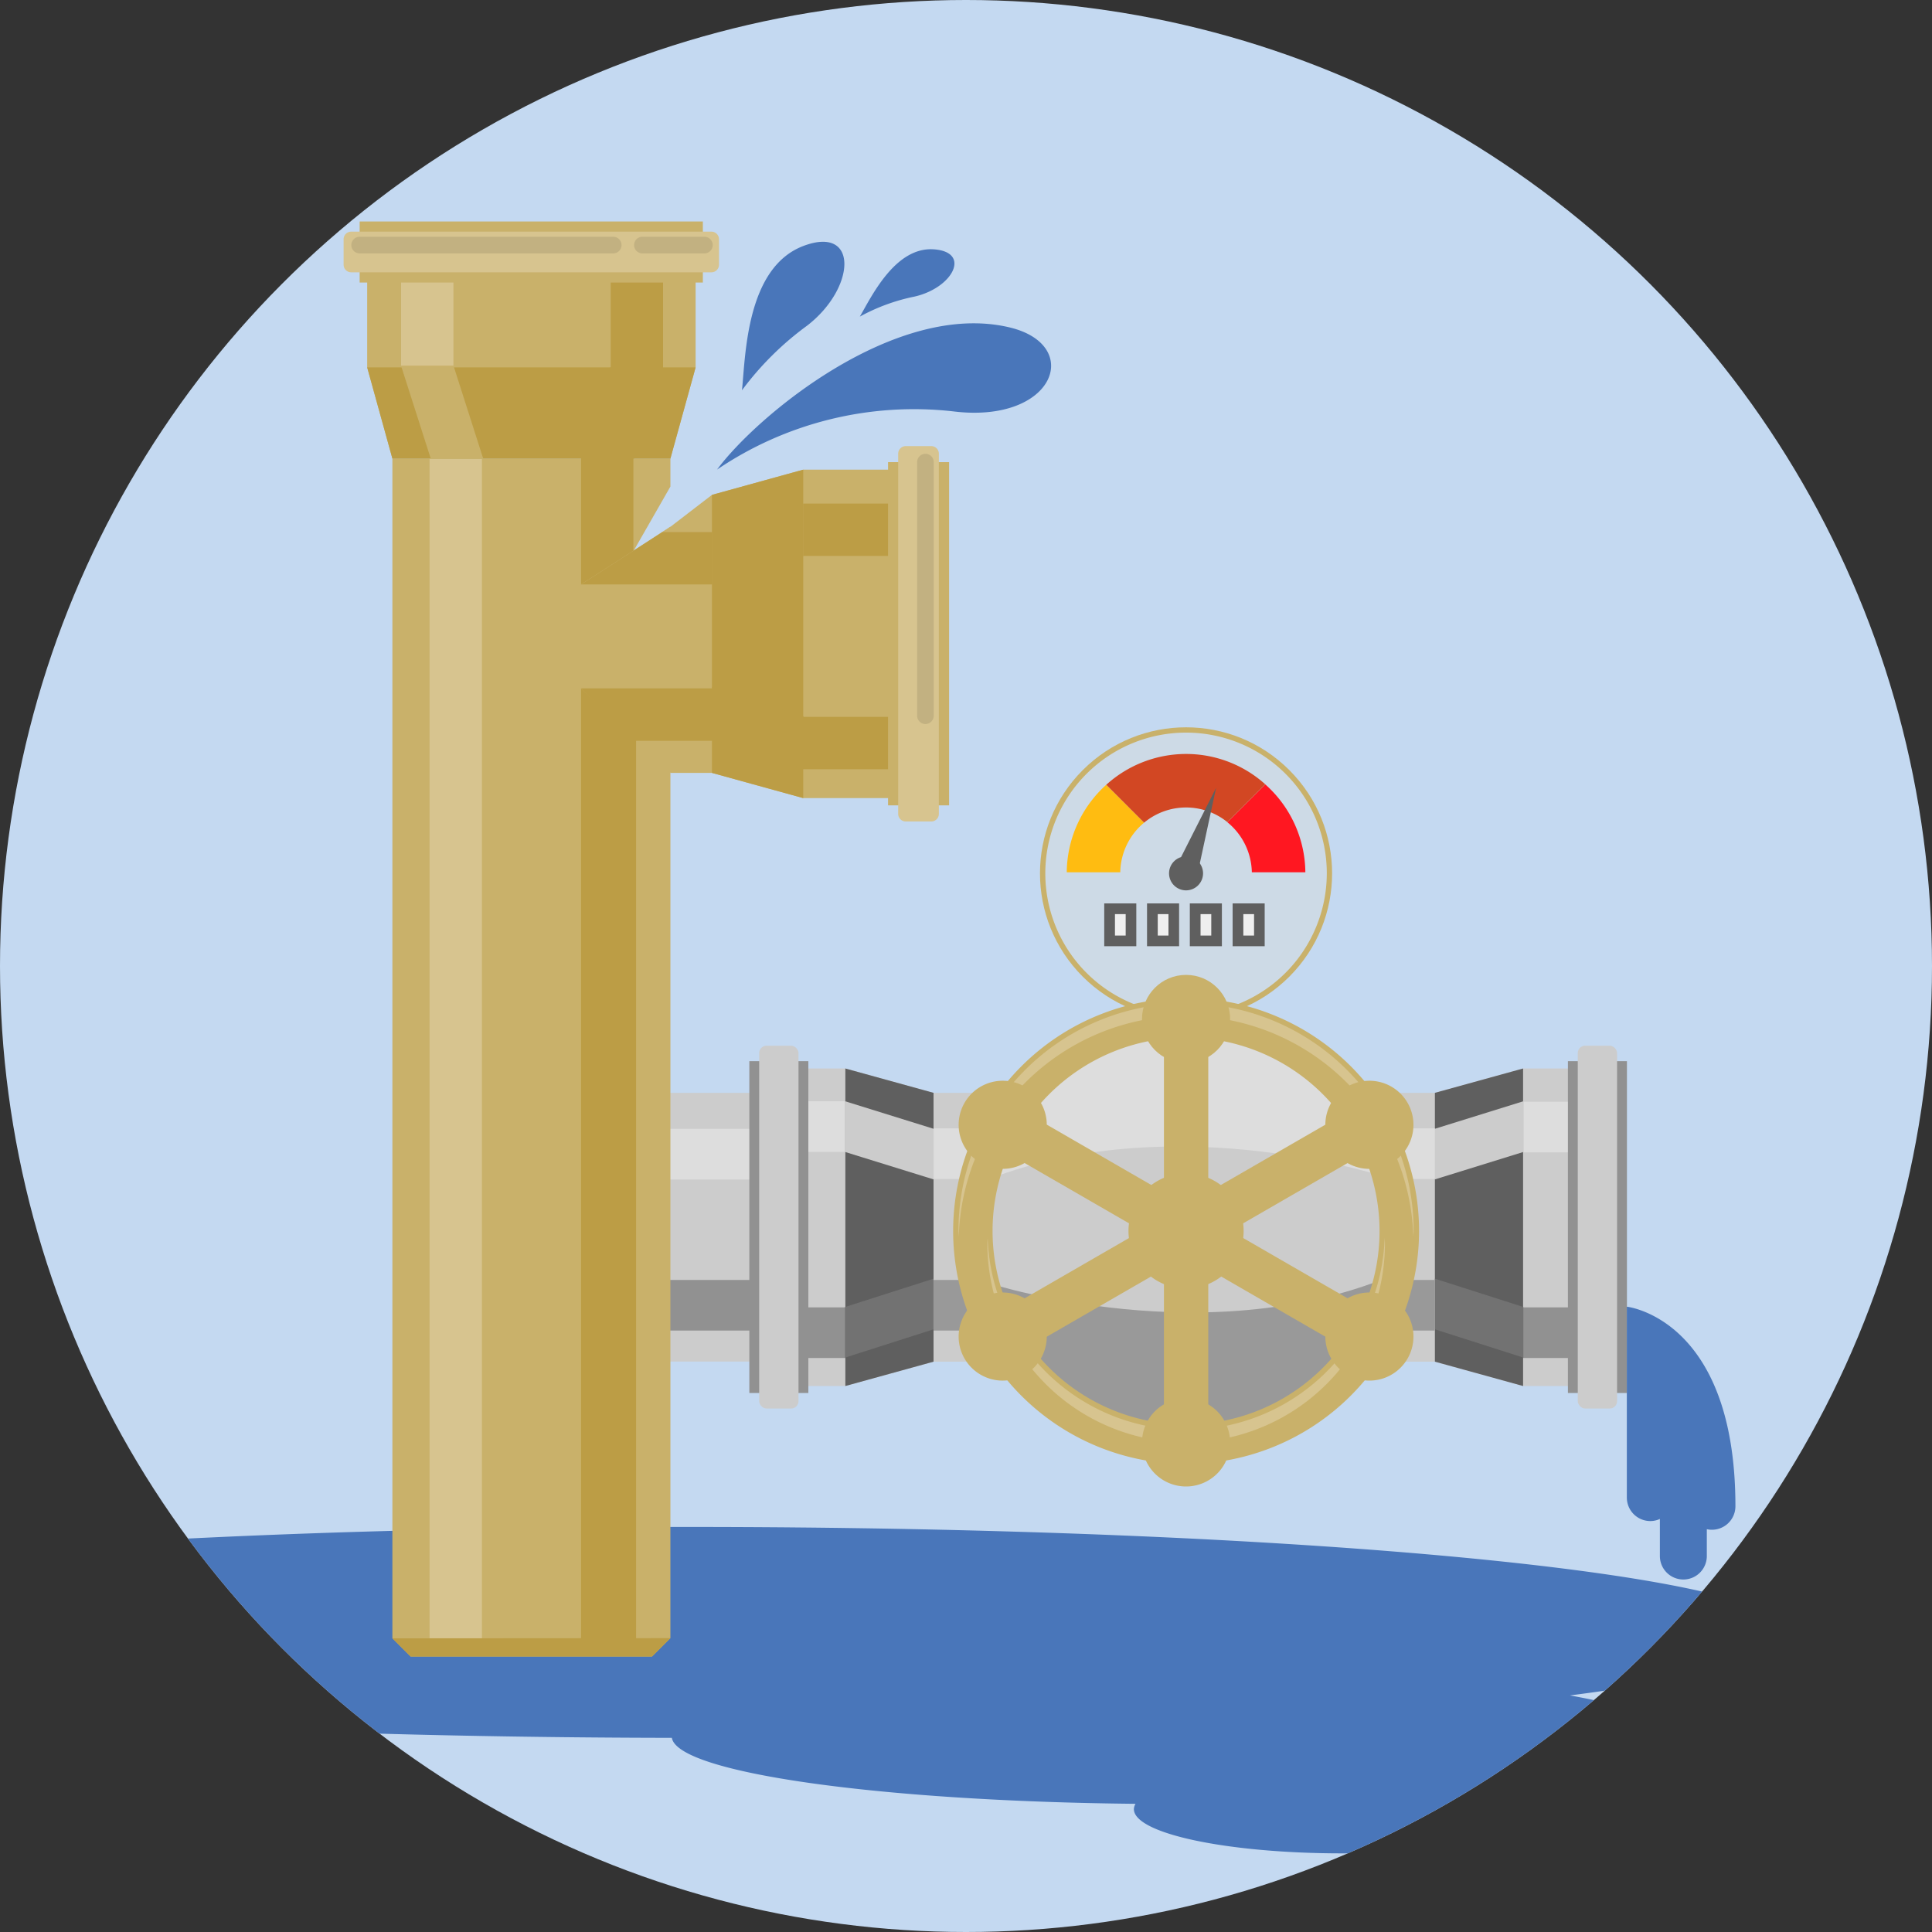 <svg id="Illustration_5" data-name="Illustration 5" xmlns="http://www.w3.org/2000/svg" xmlns:xlink="http://www.w3.org/1999/xlink" width="200" height="200" viewBox="0 0 200 200">
  <rect x="0" y="0" width="200" height="200" fill="#333333" stroke="none"/>
  <defs>
    <clipPath id="clip-path">
      <circle id="Ellipse_188" data-name="Ellipse 188" cx="100" cy="100" r="100" fill="none"/>
    </clipPath>
  </defs>
  <circle id="Ellipse_184" data-name="Ellipse 184" cx="100" cy="100" r="100" fill="#c4d9f1"/>
  <g id="Group_41392" data-name="Group 41392" clip-path="url(#clip-path)">
    <g id="Group_41391" data-name="Group 41391">
      <g id="Group_41385" data-name="Group 41385">
        <rect id="Rectangle_33917" data-name="Rectangle 33917" width="6.5" height="24.24" transform="translate(119.69 92.85)" fill="#ccc"/>
        <g id="Group_41381" data-name="Group 41381">
          <circle id="Ellipse_185" data-name="Ellipse 185" cx="15.12" cy="15.12" r="15.12" transform="translate(101.396 90.411) rotate(-45)" fill="#c9b16a"/>
          <path id="Path_31017" data-name="Path 31017" d="M122.78,104.98a14.57,14.57,0,1,1,14.57-14.57,14.592,14.592,0,0,1-14.57,14.57Z" fill="#cddff4" opacity="0.9"/>
          <path id="Path_31018" data-name="Path 31018" d="M122.78,92.17a1.76,1.76,0,1,1,1.76-1.76A1.763,1.763,0,0,1,122.78,92.17Z" fill="#5f5f5f"/>
          <g id="Group_41379" data-name="Group 41379">
            <path id="Path_31019" data-name="Path 31019" d="M110.43,90.3h5.54a6.816,6.816,0,0,1,2.47-5.14l-3.92-3.92a12.31,12.31,0,0,0-4.09,9.05Z" fill="#ffbc11"/>
            <path id="Path_31020" data-name="Path 31020" d="M130.98,81.2l-3.92,3.92a6.84,6.84,0,0,1,2.53,5.18h5.54A12.314,12.314,0,0,0,130.98,81.2Z" fill="#ff1721"/>
            <path id="Path_31021" data-name="Path 31021" d="M122.78,78.05a12.318,12.318,0,0,0-8.26,3.19l3.92,3.92a6.785,6.785,0,0,1,8.62-.05l3.92-3.92A12.258,12.258,0,0,0,122.78,78.05Z" fill="#d24723"/>
          </g>
          <path id="Path_31022" data-name="Path 31022" d="M122.38,91.47l-.73-1.53,4.24-8.39-1.98,9.19Z" fill="#5f5f5f"/>
          <g id="Group_41380" data-name="Group 41380">
            <rect id="Rectangle_33918" data-name="Rectangle 33918" width="3.32" height="4.43" transform="translate(114.31 93.52)" fill="#5f5f5f"/>
            <rect id="Rectangle_33919" data-name="Rectangle 33919" width="1.11" height="2.22" transform="translate(115.42 94.63)" fill="#fff" opacity="0.9"/>
            <rect id="Rectangle_33920" data-name="Rectangle 33920" width="3.32" height="4.43" transform="translate(118.74 93.52)" fill="#5f5f5f"/>
            <rect id="Rectangle_33921" data-name="Rectangle 33921" width="1.11" height="2.22" transform="translate(119.85 94.63)" fill="#fff" opacity="0.9"/>
            <rect id="Rectangle_33922" data-name="Rectangle 33922" width="3.32" height="4.43" transform="translate(123.17 93.52)" fill="#5f5f5f"/>
            <rect id="Rectangle_33923" data-name="Rectangle 33923" width="1.11" height="2.22" transform="translate(124.28 94.63)" fill="#fff" opacity="0.9"/>
            <rect id="Rectangle_33924" data-name="Rectangle 33924" width="3.32" height="4.43" transform="translate(127.6 93.52)" fill="#5f5f5f"/>
            <rect id="Rectangle_33925" data-name="Rectangle 33925" width="1.11" height="2.22" transform="translate(128.71 94.63)" fill="#fff" opacity="0.9"/>
          </g>
        </g>
        <path id="Path_31023" data-name="Path 31023" d="M148.54,113.13H96.64l-1.82,1.82v24.17l1.84,1.84h51.86l1.84-1.84V114.95l-1.82-1.82Z" fill="#ccc"/>
        <g id="Group_41383" data-name="Group 41383">
          <g id="Group_41382" data-name="Group 41382">
            <path id="Path_31024" data-name="Path 31024" d="M86.21,113.13H47.47A11.085,11.085,0,0,0,46.16,119c.42,5.22,5.54,7.68,6.85,12.47a15.633,15.633,0,0,1-.53,9.48h33.7l.2-1.84V114.94l-.17-1.82Z" fill="#ccc"/>
            <path id="Path_31025" data-name="Path 31025" d="M46.24,116.85a9.725,9.725,0,0,0-.08,2.16,8.4,8.4,0,0,0,.88,3.09h38.2v-5.24h-39Z" fill="#ddd"/>
            <path id="Path_31026" data-name="Path 31026" d="M53.22,132.5a14.671,14.671,0,0,1,.08,5.24H85.23V132.5H53.21Z" fill="#919191"/>
          </g>
          <path id="Path_31027" data-name="Path 31027" d="M77.86,110.61h9.65l9.13,2.52v27.83l-9.13,2.52H77.86Z" fill="#ccc"/>
          <rect id="Rectangle_33926" data-name="Rectangle 33926" width="4.55" height="5.24" transform="translate(82.94 114)" fill="#ddd"/>
          <rect id="Rectangle_33927" data-name="Rectangle 33927" width="6.43" height="5.24" transform="translate(82.94 135.34)" fill="#919191"/>
          <rect id="Rectangle_33928" data-name="Rectangle 33928" width="6.11" height="34.35" transform="translate(77.57 109.85)" fill="#919191"/>
          <rect id="Rectangle_33929" data-name="Rectangle 33929" width="4.07" height="37.56" rx="0.76" transform="translate(78.59 108.25)" fill="#ccc"/>
          <path id="Path_31028" data-name="Path 31028" d="M87.51,110.61l9.13,2.52v27.83l-9.13,2.52Z" fill="#5f5f5f"/>
          <path id="Path_31029" data-name="Path 31029" d="M96.64,116.85v5.24l-9.16-2.84V114Z" fill="#ccc"/>
          <path id="Path_31030" data-name="Path 31030" d="M96.64,132.37v5.24l-9.16,2.93V135.3Z" fill="#727272"/>
          <path id="Path_31031" data-name="Path 31031" d="M168.12,110.61H157.67l-9.13,2.52v27.83l9.13,2.52h10.45Z" fill="#ccc"/>
          <rect id="Rectangle_33930" data-name="Rectangle 33930" width="5.34" height="5.24" transform="translate(157.72 114.05)" fill="#ddd"/>
          <rect id="Rectangle_33931" data-name="Rectangle 33931" width="7.23" height="5.24" transform="translate(155.82 135.34)" fill="#919191"/>
          <rect id="Rectangle_33932" data-name="Rectangle 33932" width="6.11" height="34.35" transform="translate(162.31 109.85)" fill="#919191"/>
          <rect id="Rectangle_33933" data-name="Rectangle 33933" width="4.07" height="37.56" rx="0.76" transform="translate(163.33 108.25)" fill="#ccc"/>
          <path id="Path_31032" data-name="Path 31032" d="M157.67,110.61l-9.13,2.52v27.83l9.13,2.52Z" fill="#5f5f5f"/>
          <path id="Path_31033" data-name="Path 31033" d="M148.54,116.85v5.24l9.16-2.84V114Z" fill="#ccc"/>
          <path id="Path_31034" data-name="Path 31034" d="M148.54,132.37v5.24l9.16,2.93V135.3Z" fill="#727272"/>
        </g>
        <circle id="Ellipse_186" data-name="Ellipse 186" cx="23.28" cy="23.28" r="23.28" transform="translate(99.5 104.15)" fill="#ccc"/>
        <path id="Path_31035" data-name="Path 31035" d="M96.64,137.74h6.9c15.93,19.64,33.76,7.88,37.78,0h7.21V132.5h-5.56c-19.68,7.57-41.71,0-41.71,0H96.63v5.24Z" fill="#999"/>
        <path id="Path_31036" data-name="Path 31036" d="M148.54,116.81h-6.73c-15.93-19.64-33.76-7.88-37.78,0H96.65v5.24h5.73c19.68-7.57,41.71,0,41.71,0h4.46v-5.24Z" fill="#ddd"/>
        <path id="Path_31037" data-name="Path 31037" d="M116.82,127.43a5.96,5.96,0,1,1,5.96,5.96,5.962,5.962,0,0,1-5.96-5.96Z" fill="#c9b16a"/>
        <rect id="Rectangle_33934" data-name="Rectangle 33934" width="4.59" height="43.81" transform="translate(120.49 105.53)" fill="#c9b16a"/>
        <rect id="Rectangle_33935" data-name="Rectangle 33935" width="4.59" height="43.81" transform="translate(102.695 118.451) rotate(-60)" fill="#c9b16a"/>
        <rect id="Rectangle_33936" data-name="Rectangle 33936" width="43.81" height="4.59" transform="translate(102.687 136.352) rotate(-30)" fill="#c9b16a"/>
        <path id="Path_31038" data-name="Path 31038" d="M122.78,151.55a24.115,24.115,0,1,1,24.12-24.12,24.139,24.139,0,0,1-24.12,24.12Zm0-44.15a20.03,20.03,0,1,0,20.03,20.03,20.052,20.052,0,0,0-20.03-20.03Z" fill="#c9b16a"/>
        <g id="Group_41384" data-name="Group 41384">
          <path id="Path_31039" data-name="Path 31039" d="M122.78,105.16a23.576,23.576,0,0,1,23.53,22.91c0-.22.03-.43.03-.65a23.56,23.56,0,0,0-47.12,0c0,.22.03.43.03.65A23.569,23.569,0,0,1,122.78,105.16Z" fill="#d7c48f"/>
          <path id="Path_31040" data-name="Path 31040" d="M122.78,149.31a20.618,20.618,0,0,0,20.59-20.59c0-.22-.03-.43-.03-.65a20.559,20.559,0,0,1-41.1,0c0,.22-.03.43-.03.65a20.611,20.611,0,0,0,20.59,20.59Z" fill="#d7c48f"/>
        </g>
        <circle id="Ellipse_187" data-name="Ellipse 187" cx="4.56" cy="4.56" r="4.56" transform="translate(118.22 100.92)" fill="#c9b16a"/>
        <path id="Path_31041" data-name="Path 31041" d="M118.22,149.32a4.56,4.56,0,1,1,4.56,4.56A4.558,4.558,0,0,1,118.22,149.32Z" fill="#c9b16a"/>
        <path id="Path_31042" data-name="Path 31042" d="M101.52,120.39a4.561,4.561,0,1,1,6.23-1.67A4.562,4.562,0,0,1,101.52,120.39Z" fill="#c9b16a"/>
        <path id="Path_31043" data-name="Path 31043" d="M139.48,142.31a4.561,4.561,0,1,1,6.23-1.67A4.562,4.562,0,0,1,139.48,142.31Z" fill="#c9b16a"/>
        <path id="Path_31044" data-name="Path 31044" d="M106.08,142.31a4.561,4.561,0,1,1,1.67-6.23A4.562,4.562,0,0,1,106.08,142.31Z" fill="#c9b16a"/>
        <path id="Path_31045" data-name="Path 31045" d="M144.04,120.39a4.561,4.561,0,1,1,1.67-6.23A4.562,4.562,0,0,1,144.04,120.39Z" fill="#c9b16a"/>
      </g>
      <g id="Group_41390" data-name="Group 41390">
        <path id="Path_31046" data-name="Path 31046" d="M185.06,168.99c0-6.03-50.91-10.92-113.71-10.92s-113.71,4.89-113.71,10.92S7.58,179.81,69.55,179.9c.6,3.63,21.55,6.57,48,6.83a1.139,1.139,0,0,0-.17.55c0,2.53,9.65,4.58,21.56,4.58s21.56-2.05,21.56-4.58c0-.91-1.28-1.76-3.45-2.48,9.82-1.28,15.95-3.07,15.95-5.06,0-1.59-3.91-3.05-10.48-4.23,14.16-1.82,22.55-4.08,22.55-6.53Z" fill="#4976ba"/>
        <g id="Group_41389" data-name="Group 41389">
          <g id="Group_41388" data-name="Group 41388">
            <g id="Group_41386" data-name="Group 41386">
              <path id="Path_31047" data-name="Path 31047" d="M42.5,171.48h25l1.9-1.9V54.52l-3.83,2.54,3.83-6.69v-2.9H40.62V169.6Z" fill="#c9b16a"/>
              <path id="Path_31048" data-name="Path 31048" d="M38.01,23.23v14.8l2.61,9.44H69.4l2.61-9.44V23.23Z" fill="#c9b16a"/>
              <path id="Path_31049" data-name="Path 31049" d="M65.57,57.06V46.15H60.15V60.5Z" fill="#bc9d45"/>
              <rect id="Rectangle_33937" data-name="Rectangle 33937" width="5.7" height="98.58" transform="translate(60.15 71.26)" fill="#bc9d45"/>
              <rect id="Rectangle_33938" data-name="Rectangle 33938" width="5.42" height="11.47" transform="translate(63.22 28.48)" fill="#bc9d45"/>
              <path id="Path_31050" data-name="Path 31050" d="M44.47,47.47V170.3l5.42-.35V47.47Z" fill="#d7c48f"/>
              <rect id="Rectangle_33939" data-name="Rectangle 33939" width="5.42" height="9.38" transform="translate(41.52 28.48)" fill="#d7c48f"/>
              <rect id="Rectangle_33940" data-name="Rectangle 33940" width="35.53" height="6.32" transform="translate(37.23 22.93)" fill="#c9b16a"/>
              <path id="Path_31051" data-name="Path 31051" d="M36.36,23.98H73.64a.785.785,0,0,1,.79.79V27.4a.785.785,0,0,1-.79.79H36.36a.785.785,0,0,1-.79-.79V24.77A.785.785,0,0,1,36.36,23.98Z" fill="#d7c48f"/>
              <path id="Path_31052" data-name="Path 31052" d="M64.34,25.37a.86.86,0,0,1-.86.86H37.23a.86.86,0,0,1-.86-.86h0a.86.86,0,0,1,.86-.86H63.48a.86.86,0,0,1,.86.86Z" opacity="0.1"/>
              <path id="Path_31053" data-name="Path 31053" d="M73.78,25.37a.86.86,0,0,1-.86.86H66.5a.86.86,0,0,1-.86-.86h0a.86.86,0,0,1,.86-.86h6.42a.86.86,0,0,1,.86.86Z" opacity="0.1"/>
              <path id="Path_31054" data-name="Path 31054" d="M38.01,38.03l2.61,9.44H69.4l2.61-9.44Z" fill="#bc9d45"/>
              <path id="Path_31055" data-name="Path 31055" d="M40.62,169.6l1.88,1.88h25l1.9-1.9Z" fill="#bc9d45"/>
              <path id="Path_31056" data-name="Path 31056" d="M44.59,47.47h5.43l-3.07-9.6H41.52Z" fill="#c9b16a"/>
            </g>
            <g id="Group_41387" data-name="Group 41387">
              <path id="Path_31057" data-name="Path 31057" d="M69.42,54.52l4.28-3.29,1.88,1.88v25l-1.9,1.9H69.42l-9.27-8.75V60.5Z" fill="#c9b16a"/>
              <path id="Path_31058" data-name="Path 31058" d="M68.57,55.08H74.4V60.5H60.15Z" fill="#bc9d45"/>
              <path id="Path_31059" data-name="Path 31059" d="M97.94,48.62H83.15L73.7,51.23V80.01l9.45,2.61H97.94Z" fill="#c9b16a"/>
              <rect id="Rectangle_33941" data-name="Rectangle 33941" width="9.51" height="5.42" transform="translate(83.18 52.13)" fill="#bc9d45"/>
              <path id="Path_31060" data-name="Path 31060" d="M65.57,76.69H74.4V71.26H60.15Z" fill="#bc9d45"/>
              <rect id="Rectangle_33942" data-name="Rectangle 33942" width="11.47" height="5.42" transform="translate(81.23 74.21)" fill="#bc9d45"/>
              <rect id="Rectangle_33943" data-name="Rectangle 33943" width="6.32" height="35.53" transform="translate(91.93 47.84)" fill="#c9b16a"/>
              <path id="Path_31061" data-name="Path 31061" d="M93.77,46.18H96.4a.785.785,0,0,1,.79.79V84.25a.785.785,0,0,1-.79.79H93.77a.785.785,0,0,1-.79-.79V46.97A.785.785,0,0,1,93.77,46.18Z" fill="#d7c48f"/>
              <path id="Path_31062" data-name="Path 31062" d="M95.8,74.95a.86.86,0,0,1-.86-.86V47.84a.86.86,0,0,1,.86-.86h0a.86.86,0,0,1,.86.86V74.09a.86.86,0,0,1-.86.86Z" opacity="0.1"/>
              <path id="Path_31063" data-name="Path 31063" d="M83.15,48.62,73.7,51.23V80.01l9.45,2.61Z" fill="#bc9d45"/>
              <path id="Path_31064" data-name="Path 31064" d="M73.7,55.08V60.5l9.48-2.94V52.13Z" fill="#bc9d45"/>
              <path id="Path_31065" data-name="Path 31065" d="M73.7,71.13v5.42l9.48,3.03V74.16Z" fill="#bc9d45"/>
              <path id="Path_31066" data-name="Path 31066" d="M68.6,38.01H63.18l-2.94,9.46h5.42Z" fill="#bc9d45"/>
            </g>
          </g>
          <path id="Path_31067" data-name="Path 31067" d="M76.81,40.4c.37-3.64.45-12.7,6.36-14.94,5.74-2.17,5.44,4.36.37,8.26A31.51,31.51,0,0,0,76.81,40.4Z" fill="#4976ba"/>
          <path id="Path_31068" data-name="Path 31068" d="M89,32.79c1.18-2.01,3.64-7.25,7.66-6.98,3.91.27,2,3.98-1.98,4.89A20.079,20.079,0,0,0,89,32.78Z" fill="#4976ba"/>
          <path id="Path_31069" data-name="Path 31069" d="M74.23,48.61c4.09-5.54,18.48-17.56,30.31-14.71,7.64,1.84,4.64,10.01-5.91,8.68A36.35,36.35,0,0,0,74.23,48.61Z" fill="#4976ba"/>
        </g>
      </g>
      <path id="Path_31070" data-name="Path 31070" d="M168.41,135.28v19.75a2.433,2.433,0,0,0,2.43,2.43,2.318,2.318,0,0,0,.99-.22v3.84a2.43,2.43,0,1,0,4.86,0V158.3a2.328,2.328,0,0,0,.53.06,2.433,2.433,0,0,0,2.43-2.43c0-19.45-11.23-20.66-11.23-20.66Z" fill="#4976ba"/>
    </g>
  </g>
</svg>
